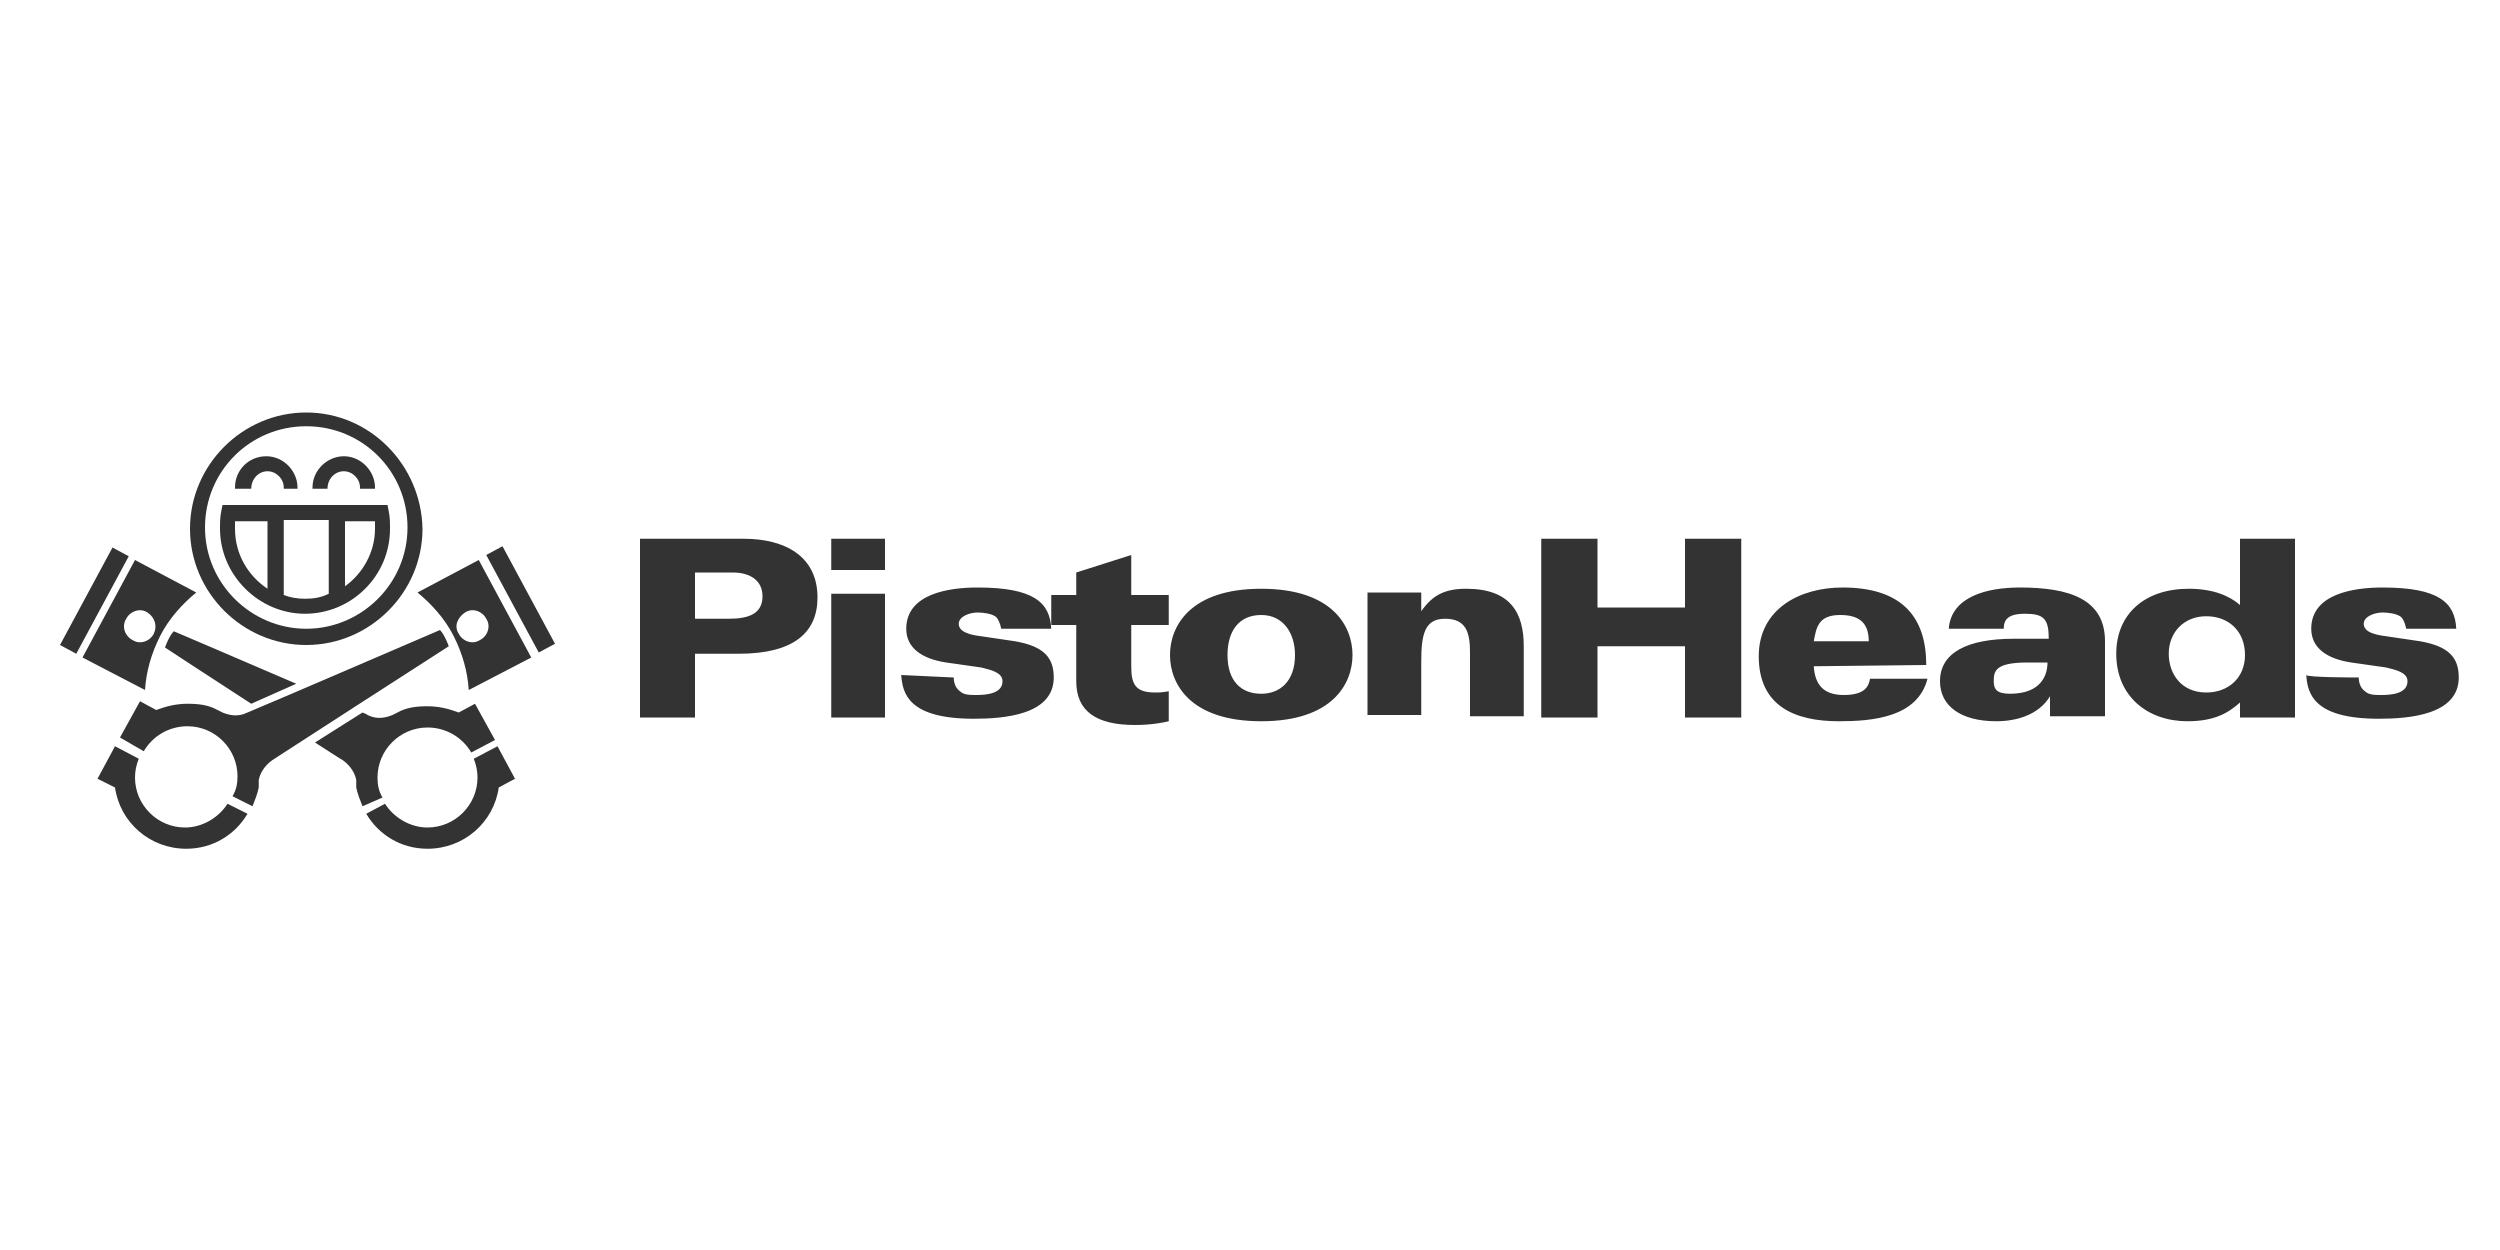 <?xml version="1.0" encoding="utf-8"?>
<!-- Generator: Adobe Illustrator 23.0.3, SVG Export Plug-In . SVG Version: 6.00 Build 0)  -->
<svg version="1.1" id="Layer_1" xmlns="http://www.w3.org/2000/svg" xmlns:xlink="http://www.w3.org/1999/xlink" x="0px" y="0px"
	 viewBox="0 0 200 100" style="enable-background:new 0 0 200 100;" xml:space="preserve">
<style type="text/css">
	.st0{fill:#333333;}
</style>
<g>
	<g>
		<path class="st0" d="M24.5,33c-5.1,0-9.3,4.2-9.3,9.3s4.2,9.3,9.3,9.3s9.3-4.2,9.3-9.3C33.7,37.2,29.6,33,24.5,33z M24.5,50.3
			c-4.4,0-8.1-3.6-8.1-8.1s3.6-8.1,8.1-8.1s8.1,3.6,8.1,8.1S28.9,50.3,24.5,50.3z"/>
		<path class="st0" d="M20.1,39.1L20.1,39.1c0-0.8,0.6-1.4,1.3-1.4c0.7,0,1.3,0.6,1.3,1.3v0.1h1.1V39c0-1.3-1.1-2.5-2.5-2.5
			c-1.4,0-2.5,1.1-2.5,2.5v0.1H20.1z M26.2,39.1L26.2,39.1c0-0.8,0.6-1.4,1.3-1.4c0.7,0,1.3,0.6,1.3,1.3v0.1H30V39
			c0-1.3-1.1-2.5-2.5-2.5c-1.3,0-2.5,1.1-2.5,2.5v0.1H26.2z M31.2,42.3c0,3.8-3.1,6.8-6.8,6.8s-6.8-3.1-6.8-6.8c0-0.5,0-0.9,0.1-1.4
			l0.1-0.5H31l0.1,0.5C31.2,41.4,31.2,41.8,31.2,42.3z M21.4,47.1v-5.4h-2.6c0,0.2,0,0.4,0,0.6C18.8,44.4,19.9,46.1,21.4,47.1z
			 M24.4,47.9c0.7,0,1.3-0.1,1.9-0.4v-5.9h-3.6v6C23.2,47.8,23.8,47.9,24.4,47.9z M30,42.3c0-0.2,0-0.4,0-0.6h-2.4v5.2
			C29,45.9,30,44.2,30,42.3z M6.1,52.3l-1.3-0.7l4.2-7.8l1.3,0.7L6.1,52.3z M10.8,44.8l-4.2,7.8l5,2.6c0.1-1.5,0.5-2.9,1.2-4.3
			c0.7-1.4,1.8-2.6,2.9-3.5L10.8,44.8z M12.3,50.7c-0.3,0.6-1.1,0.9-1.7,0.5c-0.6-0.3-0.9-1.1-0.5-1.7c0.3-0.6,1.1-0.9,1.7-0.5
			C12.4,49.4,12.6,50.1,12.3,50.7z M38.3,44.8l4.2,7.8l-5,2.6c-0.1-1.5-0.5-2.9-1.2-4.3c-0.7-1.4-1.8-2.6-2.9-3.5L38.3,44.8z
			 M40.2,43.7l-1.3,0.7l4.2,7.8l1.3-0.7L40.2,43.7z M36.7,50.7c0.3,0.6,1.1,0.9,1.7,0.5c0.6-0.3,0.9-1.1,0.5-1.7
			c-0.3-0.6-1.1-0.9-1.7-0.5C36.6,49.4,36.3,50.1,36.7,50.7z M18.2,64.3c-0.7,1.1-2,1.9-3.4,1.9c-2.2,0-4-1.8-4-4
			c0-0.5,0.1-1,0.3-1.5l-1.9-1l-1.4,2.6L9.2,63c0.4,2.8,2.8,4.9,5.7,4.9c2.1,0,3.9-1.1,4.9-2.8L18.2,64.3L18.2,64.3z"/>
		<path class="st0" d="M11.5,60.1c0.7-1.2,2-2,3.5-2c2.2,0,4,1.8,4,4c0,0.6-0.1,1.1-0.4,1.6l1.6,0.8c0.2-0.5,0.4-1,0.5-1.5
			c0-0.1,0-0.3,0-0.4c0-0.1,0-0.1,0-0.2c0.1-0.5,0.4-1.1,1.1-1.6c0.9-0.6,14.1-9.1,14.1-9.1s-0.1-0.3-0.3-0.7
			c-0.2-0.4-0.4-0.6-0.4-0.6s-14.4,6.2-15.4,6.6c-0.8,0.4-1.5,0.2-2,0l-0.4-0.2c0,0,0,0,0,0c-0.7-0.4-1.5-0.5-2.4-0.5
			c-0.9,0-1.7,0.2-2.5,0.5l-1.3-0.7l-1.6,2.9L11.5,60.1L11.5,60.1z M30.8,64.3c0.7,1.1,2,1.9,3.4,1.9c2.2,0,4-1.8,4-4
			c0-0.5-0.1-1-0.3-1.5l1.9-1l1.4,2.6L39.9,63c-0.4,2.8-2.8,4.9-5.7,4.9c-2.1,0-3.9-1.1-4.9-2.8L30.8,64.3L30.8,64.3z"/>
		<path class="st0" d="M20.1,56.3c-3.4-2.2-6.9-4.5-6.9-4.5s0.1-0.3,0.3-0.7c0.2-0.4,0.4-0.6,0.4-0.6s5.4,2.3,9.8,4.2
			C23.7,54.7,20.1,56.3,20.1,56.3z M29,57c0.2,0.1,0.3,0.1,0.4,0.2c0.8,0.4,1.5,0.2,2,0l0.4-0.2c0,0,0,0,0,0
			c0.7-0.4,1.5-0.5,2.4-0.5s1.7,0.2,2.5,0.5l1.3-0.7l1.6,2.9l-1.9,1c-0.7-1.2-2-2-3.5-2c-2.2,0-4,1.8-4,4c0,0.6,0.1,1.1,0.4,1.6
			L29,64.5c-0.2-0.5-0.4-1-0.5-1.5c0-0.1,0-0.3,0-0.4c0-0.1,0-0.1,0-0.2c-0.1-0.5-0.4-1.1-1.1-1.6c-0.2-0.1-1.1-0.7-2.2-1.4L29,57
			L29,57z M51.2,43.1h8.3c3.3,0,5.9,1.4,5.9,4.7c0,2.8-1.9,4.5-6.3,4.5h-3.5v5.1h-4.4V43.1L51.2,43.1z M55.6,49.5h2.7
			c1.6,0,2.7-0.4,2.7-1.8c0-1.2-0.9-1.9-2.4-1.9h-3L55.6,49.5L55.6,49.5z M70.8,45.6h-4.3l0-2.5h4.3L70.8,45.6z M66.5,47.5h4.3v9.9
			h-4.3V47.5z M76.3,54.2c0,0.5,0.2,0.9,0.5,1.1c0.3,0.3,0.8,0.3,1.3,0.3c0.8,0,2.1-0.1,2.1-1.1c0-0.7-0.9-0.9-1.7-1.1l-2.8-0.4
			c-2-0.3-3.2-1.2-3.2-2.7c0-2.8,3.4-3.3,5.7-3.3c4.5,0,5.8,1.2,5.9,3.3h-4c-0.1-0.5-0.3-0.9-0.5-1c-0.3-0.2-0.9-0.3-1.4-0.3
			c-0.6,0-1.5,0.3-1.5,0.9c0,0.7,1,0.9,1.8,1l2.7,0.4c2.3,0.4,3.1,1.3,3.1,2.9c0,3-4,3.3-6.4,3.3c-5.2,0-5.7-2-5.8-3.5L76.3,54.2
			L76.3,54.2z M84.1,47.6h2v-1.8l4.4-1.4v3.2h3V50h-3v3.3c0,1.4,0.3,2.1,1.9,2.1c0.4,0,0.5,0,1.1-0.1v2.4c-0.4,0.1-1.4,0.3-2.7,0.3
			c-3.1,0-4.7-1.1-4.7-3.5V50h-2V47.6L84.1,47.6z M100.9,47.1c5.7,0,7.3,3,7.3,5.3c0,2.3-1.6,5.3-7.3,5.3c-5.7,0-7.3-3-7.3-5.3
			S95.2,47.1,100.9,47.1z M100.9,55.5c1.5,0,2.7-1,2.7-3.1c0-1.7-0.9-3.2-2.7-3.2c-1.8,0-2.7,1.3-2.7,3.2
			C98.2,54.5,99.3,55.5,100.9,55.5L100.9,55.5z M113.7,47.5v1.4h0c0.9-1.3,1.9-1.8,3.6-1.8c3.6,0,4.6,2,4.6,4.6v5.6h-4.3v-5.1
			c0-1.6-0.3-2.7-2-2.7c-1.6,0-1.9,1.2-1.9,3.4l0,4.3h-4.3v-9.8H113.7L113.7,47.5z M123.3,43.1h4.5v5.5h7v-5.5h4.5v14.3h-4.5v-5.7
			h-7v5.7h-4.5V43.1L123.3,43.1z M145.1,53.3c0.1,1.5,0.8,2.3,2.4,2.3c1.7,0,2-0.7,2.1-1.3h4.6c-0.8,3.1-4.4,3.4-7.1,3.4
			c-3.5,0-6.4-1.2-6.4-5.2c0-3.8,3.3-5.5,6.7-5.5c4.8,0,6.7,2.4,6.7,6.2L145.1,53.3L145.1,53.3z M149.5,51.3c0-1.6-0.9-2.1-2.3-2.1
			c-1.8,0-1.9,1.1-2.1,2.1H149.5z M164,57.3c0-0.4,0-1,0-1.6h0c-0.9,1.5-2.7,2-4.3,2c-2.8,0-4.5-1.2-4.5-3.2c0-2.3,2.2-3.4,5.9-3.4
			h2.8c0-1.6-0.4-2-1.9-2c-1.4,0-1.7,0.5-1.7,1.2h-4.4c0.2-2.6,3.1-3.3,5.7-3.3c3.9,0,6.8,0.9,6.8,4.3v6 M162.2,53
			c-2.6,0-2.7,0.7-2.7,1.5c0,0.6,0.2,1,1.3,1c2.5,0,3-1.5,3-2.5L162.2,53L162.2,53z M188.7,54.2c0,0.5,0.2,0.9,0.5,1.1
			c0.3,0.3,0.8,0.3,1.3,0.3c0.8,0,2.1-0.1,2.1-1.1c0-0.7-0.9-0.9-1.7-1.1l-2.8-0.4c-2-0.3-3.2-1.2-3.2-2.7c0-2.8,3.4-3.3,5.7-3.3
			c4.5,0,5.8,1.2,5.9,3.3h-4c-0.1-0.5-0.3-0.9-0.5-1c-0.3-0.2-0.9-0.3-1.4-0.3c-0.6,0-1.5,0.3-1.5,0.9c0,0.7,1,0.9,1.8,1l2.7,0.4
			c2.3,0.4,3.1,1.3,3.1,2.9c0,3-4,3.3-6.4,3.3c-5.2,0-5.7-2-5.8-3.5C184.5,54.2,188.7,54.2,188.7,54.2z M183.6,57.3l0-14.2h-4.4v5.3
			c-0.8-0.7-2.1-1.3-4.1-1.3c-3.5,0-5.8,2-5.8,5.2c0,3.4,2.5,5.4,5.7,5.4c2.2,0,3.3-0.7,4.2-1.5v1.2H183.6z M176.5,55.4
			c-2,0-3-1.5-3-3.1c0-1.7,1.2-3,3-3c1.8,0,3.1,1.2,3.1,3.1C179.6,54.2,178.3,55.4,176.5,55.4z"/>
	</g>
</g>
</svg>
